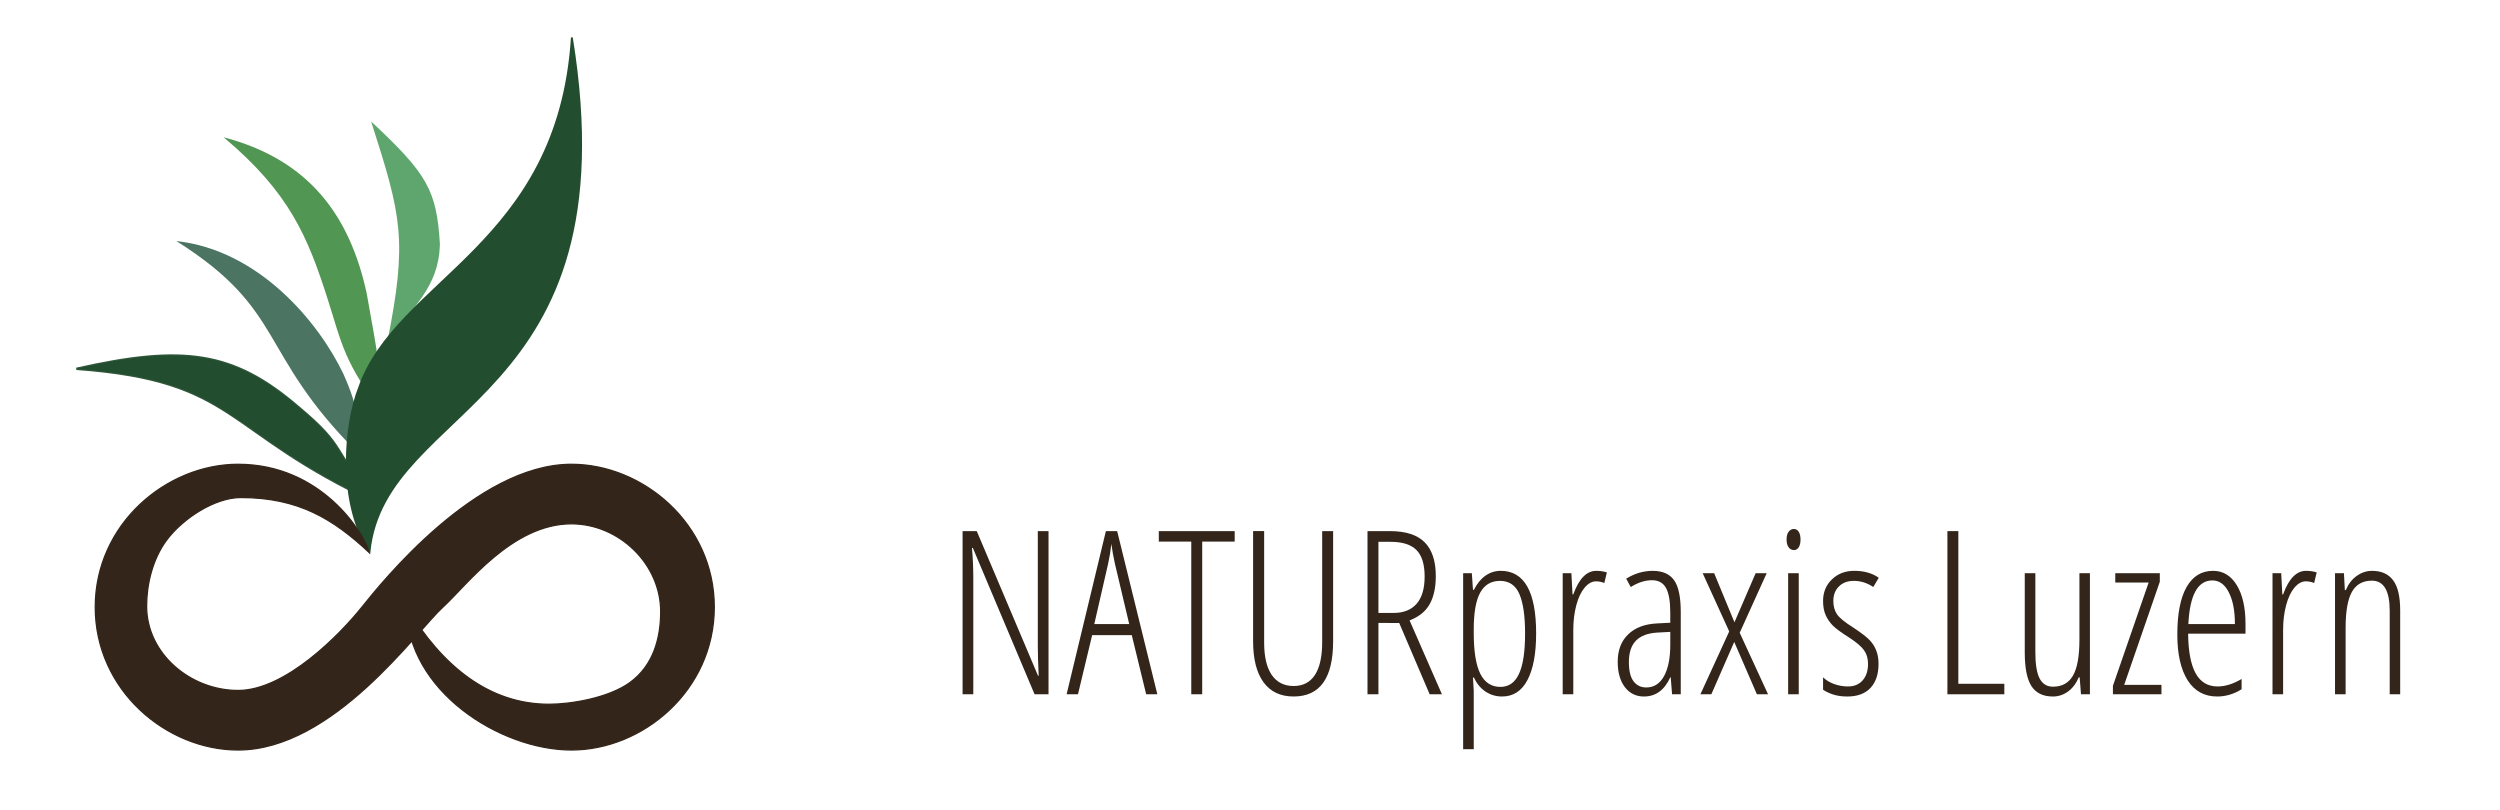 <?xml version="1.0" encoding="UTF-8" standalone="no"?>
<svg
        xmlns:osb="http://www.openswatchbook.org/uri/2009/osb"
        xmlns:dc="http://purl.org/dc/elements/1.1/"
        xmlns:cc="http://creativecommons.org/ns#"
        xmlns:rdf="http://www.w3.org/1999/02/22-rdf-syntax-ns#"
        xmlns:svg="http://www.w3.org/2000/svg"
        xmlns="http://www.w3.org/2000/svg"
        xmlns:sodipodi="http://sodipodi.sourceforge.net/DTD/sodipodi-0.dtd"
        xmlns:inkscape="http://www.inkscape.org/namespaces/inkscape"
        width="1050"
        height="340"
        viewBox="0 0 277.818 89.96"
        version="1.1"
        id="svg8"
        class="logo"
        sodipodi:docname="np-logo-path.svg"
        inkscape:version="0.92.4 (f8dce91, 2019-08-02)">
    <sodipodi:namedview
            pagecolor="#ffffff"
            bordercolor="#666666"
            borderopacity="1"
            objecttolerance="10"
            gridtolerance="10"
            guidetolerance="10"
            inkscape:pageopacity="0"
            inkscape:pageshadow="2"
            inkscape:window-width="1633"
            inkscape:window-height="811"
            id="namedview45"
            showgrid="true"
            viewbox-width="89.96"
            inkscape:zoom="0.69411765"
            inkscape:cx="504.49158"
            inkscape:cy="165.8396"
            inkscape:window-x="92"
            inkscape:window-y="243"
            inkscape:window-maximized="0"
            inkscape:current-layer="svg8">
        <inkscape:grid
                type="xygrid"
                id="grid853" />
    </sodipodi:namedview>
    <defs
            id="defs2">
        <linearGradient
                osb:paint="gradient"
                id="linearGradient1074-3">
            <stop
                    style="stop-color:#234d2f;stop-opacity:1;"
                    offset="0"
                    id="stop1085" />
            <stop
                    style="stop-color:#234d2f;stop-opacity:0;"
                    offset="1"
                    id="stop1087" />
        </linearGradient>
        <linearGradient
                id="linearGradient2687"
                osb:paint="solid">
            <stop
                    style="stop-color:#ffffff;stop-opacity:1;"
                    offset="0"
                    id="stop2685" />
        </linearGradient>
        <linearGradient
                id="linearGradient2679"
                osb:paint="solid">
            <stop
                    style="stop-color:#ffffff;stop-opacity:1;"
                    offset="0"
                    id="stop2677" />
        </linearGradient>
        <filter
                id="filter883"
                style="color-interpolation-filters:sRGB">
            <feColorMatrix
                    id="feColorMatrix879"
                    result="color1"
                    values="180"
                    type="hueRotate" />
            <feColorMatrix
                    id="feColorMatrix881"
                    result="color2"
                    values="-1 0 0 0 1 0 -1 0 0 1 0 0 -1 0 1 -0.21 -0.72 -0.07 2 0 " />
        </filter>
        <filter
                id="filter883-3"
                style="color-interpolation-filters:sRGB">
            <feColorMatrix
                    id="feColorMatrix879-6"
                    result="color1"
                    values="180"
                    type="hueRotate" />
            <feColorMatrix
                    id="feColorMatrix881-7"
                    result="color2"
                    values="-1 0 0 0 1 0 -1 0 0 1 0 0 -1 0 1 -0.21 -0.72 -0.07 2 0 " />
        </filter>
    </defs>
    <g
            style="display:inline"
            transform="translate(-4.641,-33.934)"
            id="layer3">
        <path
                id="path914"
                d="M 46.625,89.862 C 29.208,81.823 31.166,76.258 13.131,74.919 c 11.852,-2.679 17.417,-1.958 24.631,4.225 5.668,4.741 3.401,4.431 8.863,10.718 z"
                style="fill:#234d2f;fill-opacity:1;fill-rule:evenodd;stroke:#234d2f;stroke-width:0.265px;stroke-linecap:butt;stroke-linejoin:miter;stroke-opacity:0.941"
                inkscape:connector-curvature="0" />
        <path
                id="path918"
                d="M 44.328,84.179 C 33.225,73.073 36.493,68.443 24.237,60.721 c 9.166,1.004 15.796,8.981 18.559,14.754 1.742,3.884 1.724,5.531 1.533,8.704 z"
                style="fill:#4b7562;fill-opacity:1;fill-rule:evenodd;stroke:none;stroke-width:0.223px;stroke-linecap:butt;stroke-linejoin:miter;stroke-opacity:1"
                inkscape:connector-curvature="0" />
        <path
                id="path920"
                d="m 47.527,80.21 c -4.626,-5.712 -4.942,-8.262 -6.478,-13.056 -2.22,-6.927 -4.229,-11.815 -11.557,-17.965 9.62,2.525 14.031,8.834 15.886,17.284 1.31,7.113 1.332,7.873 2.149,13.736 z"
                style="fill:#519652;fill-opacity:1;fill-rule:evenodd;stroke:none;stroke-width:0.265px;stroke-linecap:butt;stroke-linejoin:miter;stroke-opacity:1"
                inkscape:connector-curvature="0" />
        <path
                id="path922"
                d="m 47.647,72.115 c 2.314,-11.558 1.616,-14.126 -1.763,-24.684 6.219,5.82 7.291,7.604 7.644,13.684 -0.16,4.911 -3.068,6.814 -5.881,11 z"
                style="fill:#5ea66e;fill-opacity:1;fill-rule:evenodd;stroke:none;stroke-width:0.296px;stroke-linecap:butt;stroke-linejoin:miter;stroke-opacity:0.941"
                inkscape:connector-curvature="0" />
        <path
                id="path912"
                d="M 68.19,38.1 C 66.708,61.272 48.768,64.935 44.54,77.036 43.001,80.911 42.077,89.583 45.703,95.238 47.439,78.553 74.82,79.097 68.19,38.1 Z"
                style="opacity:1;fill:#234d2f;fill-opacity:1;fill-rule:evenodd;stroke:#234d2f;stroke-width:0.202;stroke-linecap:butt;stroke-linejoin:miter;stroke-miterlimit:4;stroke-dasharray:none;stroke-opacity:1"
                inkscape:connector-curvature="0" />
    </g>
    <g
            transform="matrix(-0.836,0,0,0.836,129.341,-15.496)"
            id="infinite"
            style="display:inline;opacity:0.99;stroke:#000000;stroke-width:0.171;stroke-miterlimit:4;stroke-dasharray:none;stroke-opacity:1" />
    <g
            style="display:inline"
            transform="translate(-4.641,-33.934)"
            id="layer2">
        <g
                transform="matrix(0.265,0,0,0.265,141.321,85.938)"
                id="g1022"
                style="display:inline">
            <g
                    id="g965">
                <g
                        transform="translate(-116.852,95.819)"
                        id="g963" />
            </g>
            <g
                    id="g967" />
            <g
                    id="g969" />
            <g
                    id="g971" />
            <g
                    id="g973" />
            <g
                    id="g975" />
            <g
                    id="g977" />
            <g
                    id="g979" />
            <g
                    id="g981" />
            <g
                    id="g983" />
            <g
                    id="g985" />
            <g
                    id="g987" />
            <g
                    id="g989" />
            <g
                    id="g991" />
            <g
                    id="g993" />
            <g
                    id="g995" />
        </g>
        <path
                id="path2833"
                d="m 84.016,101.403 c 0,9.26 -7.937,15.875 -15.875,15.875 -7.937,0 -18.312,-6.615 -18.312,-15.875 3.969,6.615 9.207,10.794 15.822,10.794 2.471,0 6.623,-0.703 8.98,-2.405 2.691,-1.944 3.431,-5.073 3.431,-7.894 0,-5.292 -4.629,-9.755 -9.92,-9.755 -6.615,0 -11.654,6.866 -14.287,9.26 -2.91,2.646 -12.171,15.875 -22.754,15.875 -7.938,0 -15.875,-6.615 -15.875,-15.875 0,-9.26 7.937,-15.875 15.875,-15.875 9.26,0 14.023,7.673 14.552,9.79 -3.969,-3.704 -7.838,-6.097 -14.254,-6.097 -2.849,0 -6.415,2.281 -8.238,4.729 -1.563,2.1 -2.228,4.9 -2.228,7.343 0,5.292 4.876,9.37 10.168,9.37 5.292,0 11.369,-6.274 13.758,-9.26 2.117,-2.646 12.7,-15.875 23.283,-15.875 7.938,0 15.875,6.615 15.875,15.875 z"
                style="color:#000000;font-style:normal;font-variant:normal;font-weight:normal;font-stretch:normal;font-size:medium;line-height:normal;font-family:sans-serif;font-variant-ligatures:normal;font-variant-position:normal;font-variant-caps:normal;font-variant-numeric:normal;font-variant-alternates:normal;font-feature-settings:normal;text-indent:0;text-align:start;text-decoration:none;text-decoration-line:none;text-decoration-style:solid;text-decoration-color:#000000;letter-spacing:normal;word-spacing:normal;text-transform:none;writing-mode:lr-tb;direction:ltr;text-orientation:mixed;dominant-baseline:auto;baseline-shift:baseline;text-anchor:start;white-space:normal;shape-padding:0;clip-rule:nonzero;display:inline;overflow:visible;visibility:visible;opacity:1;isolation:auto;mix-blend-mode:normal;color-interpolation:sRGB;color-interpolation-filters:linearRGB;solid-color:#000000;solid-opacity:1;vector-effect:none;fill:#332519;fill-opacity:1;fill-rule:nonzero;stroke:#332519;stroke-width:0.143;stroke-linecap:round;stroke-linejoin:miter;stroke-miterlimit:4;stroke-dasharray:none;stroke-dashoffset:0;stroke-opacity:1;color-rendering:auto;image-rendering:auto;shape-rendering:auto;text-rendering:auto;enable-background:accumulate"
                inkscape:connector-curvature="0" />
    </g>
    <g
            aria-label="NATURpraxis Luzern"
            style="font-style:normal;font-variant:normal;font-weight:normal;font-stretch:normal;font-size:10.584px;line-height:1.25;font-family:'Arima Madurai';-inkscape-font-specification:'Arima Madurai';letter-spacing:0px;word-spacing:0px;fill:#332519;fill-opacity:1;stroke:none;stroke-width:0.265"
            id="text854">
        <path
                d="m 116.519,77.153 h -1.55 l -6.859,-16.26 h -0.099 q 0.149,1.687 0.149,3.249 v 13.01 h -1.191 V 59.02 h 1.575 l 6.809,16.074 h 0.074 q -0.099,-2.034 -0.099,-3.398 V 59.02 h 1.191 z"
                style="font-style:normal;font-variant:normal;font-weight:normal;font-stretch:normal;font-size:25.4px;font-family:'Open Sans Condensed';-inkscape-font-specification:'Open Sans Condensed, ';stroke-width:0.265;fill:#332519;fill-opacity:1"
                id="path893" />
        <path
                d="m 127.371,77.153 -1.6,-6.573 h -4.403 l -1.575,6.573 h -1.265 l 4.366,-18.133 h 1.253 l 4.465,18.133 z m -1.885,-7.801 -1.6,-6.759 q -0.248,-1.141 -0.384,-2.158 -0.112,1.079 -0.347,2.158 l -1.55,6.759 z"
                style="font-style:normal;font-variant:normal;font-weight:normal;font-stretch:normal;font-size:25.4px;font-family:'Open Sans Condensed';-inkscape-font-specification:'Open Sans Condensed, ';stroke-width:0.265;fill:#332519;fill-opacity:1"
                id="path895" />
        <path
                d="m 133.598,77.153 h -1.215 V 60.186 h -3.609 v -1.166 h 8.434 v 1.166 h -3.609 z"
                style="font-style:normal;font-variant:normal;font-weight:normal;font-stretch:normal;font-size:25.4px;font-family:'Open Sans Condensed';-inkscape-font-specification:'Open Sans Condensed, ';stroke-width:0.265;fill:#332519;fill-opacity:1"
                id="path897" />
        <path
                d="m 148.146,59.02 v 12.241 q 0,6.139 -4.391,6.139 -2.195,0 -3.349,-1.588 -1.153,-1.588 -1.153,-4.552 v -12.241 h 1.228 v 12.39 q 0,2.356 0.843,3.597 0.856,1.228 2.431,1.228 1.563,0 2.369,-1.228 0.806,-1.24 0.806,-3.646 V 59.02 Z"
                style="font-style:normal;font-variant:normal;font-weight:normal;font-stretch:normal;font-size:25.4px;font-family:'Open Sans Condensed';-inkscape-font-specification:'Open Sans Condensed, ';stroke-width:0.265;fill:#332519;fill-opacity:1"
                id="path899" />
        <path
                d="m 153.181,69.228 v 7.925 h -1.215 V 59.02 h 2.481 q 2.654,0 3.882,1.253 1.228,1.253 1.228,3.746 0,1.885 -0.67,3.101 -0.67,1.215 -2.245,1.823 l 3.597,8.211 h -1.364 l -3.386,-7.925 z m 0,-1.116 h 1.699 q 1.65,0 2.543,-1.017 0.893,-1.017 0.893,-3.026 0,-2.046 -0.918,-2.952 -0.905,-0.905 -2.865,-0.905 h -1.352 z"
                style="font-style:normal;font-variant:normal;font-weight:normal;font-stretch:normal;font-size:25.4px;font-family:'Open Sans Condensed';-inkscape-font-specification:'Open Sans Condensed, ';stroke-width:0.265;fill:#332519;fill-opacity:1"
                id="path901" />
        <path
                d="m 166.923,77.401 q -1.017,0 -1.86,-0.558 -0.831,-0.571 -1.265,-1.55 h -0.112 l 0.087,1.476 v 6.487 h -1.178 V 63.696 h 0.967 l 0.124,1.848 h 0.112 q 0.496,-1.017 1.265,-1.563 0.781,-0.546 1.699,-0.546 3.944,0 3.944,6.958 0,3.361 -0.967,5.184 -0.967,1.823 -2.815,1.823 z m -0.236,-12.849 q -1.476,0 -2.195,1.302 -0.719,1.302 -0.719,4.08 v 0.384 q 0,3.101 0.732,4.564 0.732,1.451 2.232,1.451 1.389,0 2.059,-1.439 0.682,-1.451 0.682,-4.502 0,-2.915 -0.633,-4.378 -0.633,-1.464 -2.158,-1.464 z"
                style="font-style:normal;font-variant:normal;font-weight:normal;font-stretch:normal;font-size:25.4px;font-family:'Open Sans Condensed';-inkscape-font-specification:'Open Sans Condensed, ';stroke-width:0.265;fill:#332519;fill-opacity:1"
                id="path903" />
        <path
                d="m 177.391,63.436 q 0.633,0 1.178,0.174 l -0.285,1.178 q -0.447,-0.186 -0.918,-0.186 -0.682,0 -1.277,0.707 -0.583,0.695 -0.918,1.947 -0.335,1.253 -0.335,2.766 v 7.131 h -1.178 V 63.696 h 0.967 l 0.124,2.356 h 0.087 q 0.943,-2.617 2.555,-2.617 z"
                style="font-style:normal;font-variant:normal;font-weight:normal;font-stretch:normal;font-size:25.4px;font-family:'Open Sans Condensed';-inkscape-font-specification:'Open Sans Condensed, ';stroke-width:0.265;fill:#332519;fill-opacity:1"
                id="path905" />
        <path
                d="m 185.812,77.153 -0.149,-1.885 h -0.05 q -0.967,2.133 -2.927,2.133 -1.315,0 -2.121,-1.042 -0.794,-1.054 -0.794,-2.815 0,-1.922 1.153,-3.039 1.153,-1.129 3.237,-1.228 l 1.451,-0.074 v -1.116 q 0,-1.885 -0.471,-2.741 -0.471,-0.868 -1.563,-0.868 -1.153,0 -2.356,0.757 l -0.509,-0.93 q 1.401,-0.868 2.939,-0.868 1.662,0 2.394,1.054 0.732,1.042 0.732,3.498 v 9.166 z m -2.865,-0.757 q 1.265,0 1.96,-1.24 0.707,-1.253 0.707,-3.535 v -1.401 l -1.401,0.074 q -1.625,0.087 -2.419,0.905 -0.781,0.806 -0.781,2.369 0,1.464 0.521,2.146 0.521,0.682 1.414,0.682 z"
                style="font-style:normal;font-variant:normal;font-weight:normal;font-stretch:normal;font-size:25.4px;font-family:'Open Sans Condensed';-inkscape-font-specification:'Open Sans Condensed, ';stroke-width:0.265;fill:#332519;fill-opacity:1"
                id="path907" />
        <path
                d="m 192.163,70.17 -2.952,-6.474 h 1.277 l 2.257,5.457 2.356,-5.457 h 1.228 l -3.001,6.623 3.15,6.834 h -1.24 l -2.518,-5.817 -2.543,5.817 h -1.215 z"
                style="font-style:normal;font-variant:normal;font-weight:normal;font-stretch:normal;font-size:25.4px;font-family:'Open Sans Condensed';-inkscape-font-specification:'Open Sans Condensed, ';stroke-width:0.265;fill:#332519;fill-opacity:1"
                id="path909" />
        <path
                d="m 199.889,77.153 h -1.178 V 63.696 h 1.178 z m -1.352,-17.19 q 0,-0.558 0.223,-0.868 0.236,-0.31 0.595,-0.31 0.335,0 0.533,0.31 0.198,0.31 0.198,0.868 0,0.533 -0.198,0.856 -0.198,0.31 -0.533,0.31 -0.36,0 -0.595,-0.31 -0.223,-0.322 -0.223,-0.856 z"
                style="font-style:normal;font-variant:normal;font-weight:normal;font-stretch:normal;font-size:25.4px;font-family:'Open Sans Condensed';-inkscape-font-specification:'Open Sans Condensed, ';stroke-width:0.265;fill:#332519;fill-opacity:1"
                id="path911" />
        <path
                d="m 208.757,73.779 q 0,1.699 -0.893,2.667 -0.893,0.955 -2.58,0.955 -0.918,0 -1.612,-0.236 -0.695,-0.236 -1.079,-0.521 v -1.377 q 0.459,0.459 1.215,0.744 0.757,0.273 1.55,0.273 1.042,0 1.637,-0.682 0.595,-0.682 0.595,-1.823 0,-0.893 -0.434,-1.501 -0.422,-0.62 -1.625,-1.401 -1.377,-0.868 -1.885,-1.389 -0.496,-0.521 -0.781,-1.166 -0.273,-0.645 -0.273,-1.538 0,-1.451 0.98,-2.394 0.98,-0.955 2.493,-0.955 1.625,0 2.716,0.769 l -0.608,1.029 q -1.017,-0.682 -2.158,-0.682 -1.042,0 -1.662,0.62 -0.62,0.608 -0.62,1.612 0,0.893 0.422,1.501 0.422,0.595 1.786,1.451 1.339,0.881 1.836,1.414 0.496,0.521 0.732,1.166 0.248,0.633 0.248,1.464 z"
                style="font-style:normal;font-variant:normal;font-weight:normal;font-stretch:normal;font-size:25.4px;font-family:'Open Sans Condensed';-inkscape-font-specification:'Open Sans Condensed, ';stroke-width:0.265;fill:#332519;fill-opacity:1"
                id="path913" />
        <path
                d="M 216.41,77.153 V 59.02 h 1.215 v 16.967 h 5.11 v 1.166 z"
                style="font-style:normal;font-variant:normal;font-weight:normal;font-stretch:normal;font-size:25.4px;font-family:'Open Sans Condensed';-inkscape-font-specification:'Open Sans Condensed, ';stroke-width:0.265;fill:#332519;fill-opacity:1"
                id="path915" />
        <path
                d="m 226.183,63.696 v 8.781 q 0,1.997 0.471,2.915 0.484,0.918 1.476,0.918 1.526,0 2.232,-1.228 0.719,-1.24 0.719,-3.994 v -7.392 h 1.166 v 13.457 h -0.992 l -0.149,-1.885 h -0.099 q -0.434,1.029 -1.203,1.588 -0.769,0.546 -1.674,0.546 -1.625,0 -2.381,-1.153 -0.744,-1.153 -0.744,-3.77 v -8.781 z"
                style="font-style:normal;font-variant:normal;font-weight:normal;font-stretch:normal;font-size:25.4px;font-family:'Open Sans Condensed';-inkscape-font-specification:'Open Sans Condensed, ';stroke-width:0.265;fill:#332519;fill-opacity:1"
                id="path917" />
        <path
                d="m 240.198,77.153 h -5.395 V 76.21 l 3.969,-11.472 h -3.708 v -1.042 h 4.949 v 0.955 L 236.055,76.111 h 4.142 z"
                style="font-style:normal;font-variant:normal;font-weight:normal;font-stretch:normal;font-size:25.4px;font-family:'Open Sans Condensed';-inkscape-font-specification:'Open Sans Condensed, ';stroke-width:0.265;fill:#332519;fill-opacity:1"
                id="path919" />
        <path
                d="m 246.387,77.401 q -2.133,0 -3.287,-1.811 -1.141,-1.823 -1.141,-5.073 0,-3.448 1.017,-5.259 1.029,-1.823 2.952,-1.823 1.674,0 2.642,1.6 0.967,1.588 0.967,4.291 v 1.091 h -6.375 q 0.025,2.939 0.831,4.403 0.806,1.464 2.443,1.464 1.265,0 2.667,-0.831 V 76.595 q -1.29,0.806 -2.716,0.806 z m -0.533,-12.899 q -2.431,0 -2.667,4.849 h 5.172 q 0,-2.22 -0.682,-3.535 -0.67,-1.315 -1.823,-1.315 z"
                style="font-style:normal;font-variant:normal;font-weight:normal;font-stretch:normal;font-size:25.4px;font-family:'Open Sans Condensed';-inkscape-font-specification:'Open Sans Condensed, ';stroke-width:0.265;fill:#332519;fill-opacity:1"
                id="path921" />
        <path
                d="m 256.271,63.436 q 0.633,0 1.178,0.174 l -0.285,1.178 q -0.447,-0.186 -0.918,-0.186 -0.682,0 -1.277,0.707 -0.583,0.695 -0.918,1.947 -0.335,1.253 -0.335,2.766 v 7.131 h -1.178 V 63.696 h 0.967 l 0.124,2.356 h 0.087 q 0.943,-2.617 2.555,-2.617 z"
                style="font-style:normal;font-variant:normal;font-weight:normal;font-stretch:normal;font-size:25.4px;font-family:'Open Sans Condensed';-inkscape-font-specification:'Open Sans Condensed, ';stroke-width:0.265;fill:#332519;fill-opacity:1"
                id="path923" />
        <path
                d="m 265.561,77.153 v -9.277 q 0,-3.349 -1.984,-3.349 -1.513,0 -2.22,1.253 -0.695,1.253 -0.695,3.981 v 7.392 h -1.178 V 63.696 h 0.992 l 0.099,1.873 h 0.112 q 0.422,-1.017 1.215,-1.575 0.794,-0.558 1.699,-0.558 1.563,0 2.344,1.054 0.781,1.042 0.781,3.361 v 9.302 z"
                style="font-style:normal;font-variant:normal;font-weight:normal;font-stretch:normal;font-size:25.4px;font-family:'Open Sans Condensed';-inkscape-font-specification:'Open Sans Condensed, ';stroke-width:0.265;fill:#332519;fill-opacity:1"
                id="path925" />
    </g>
</svg>
